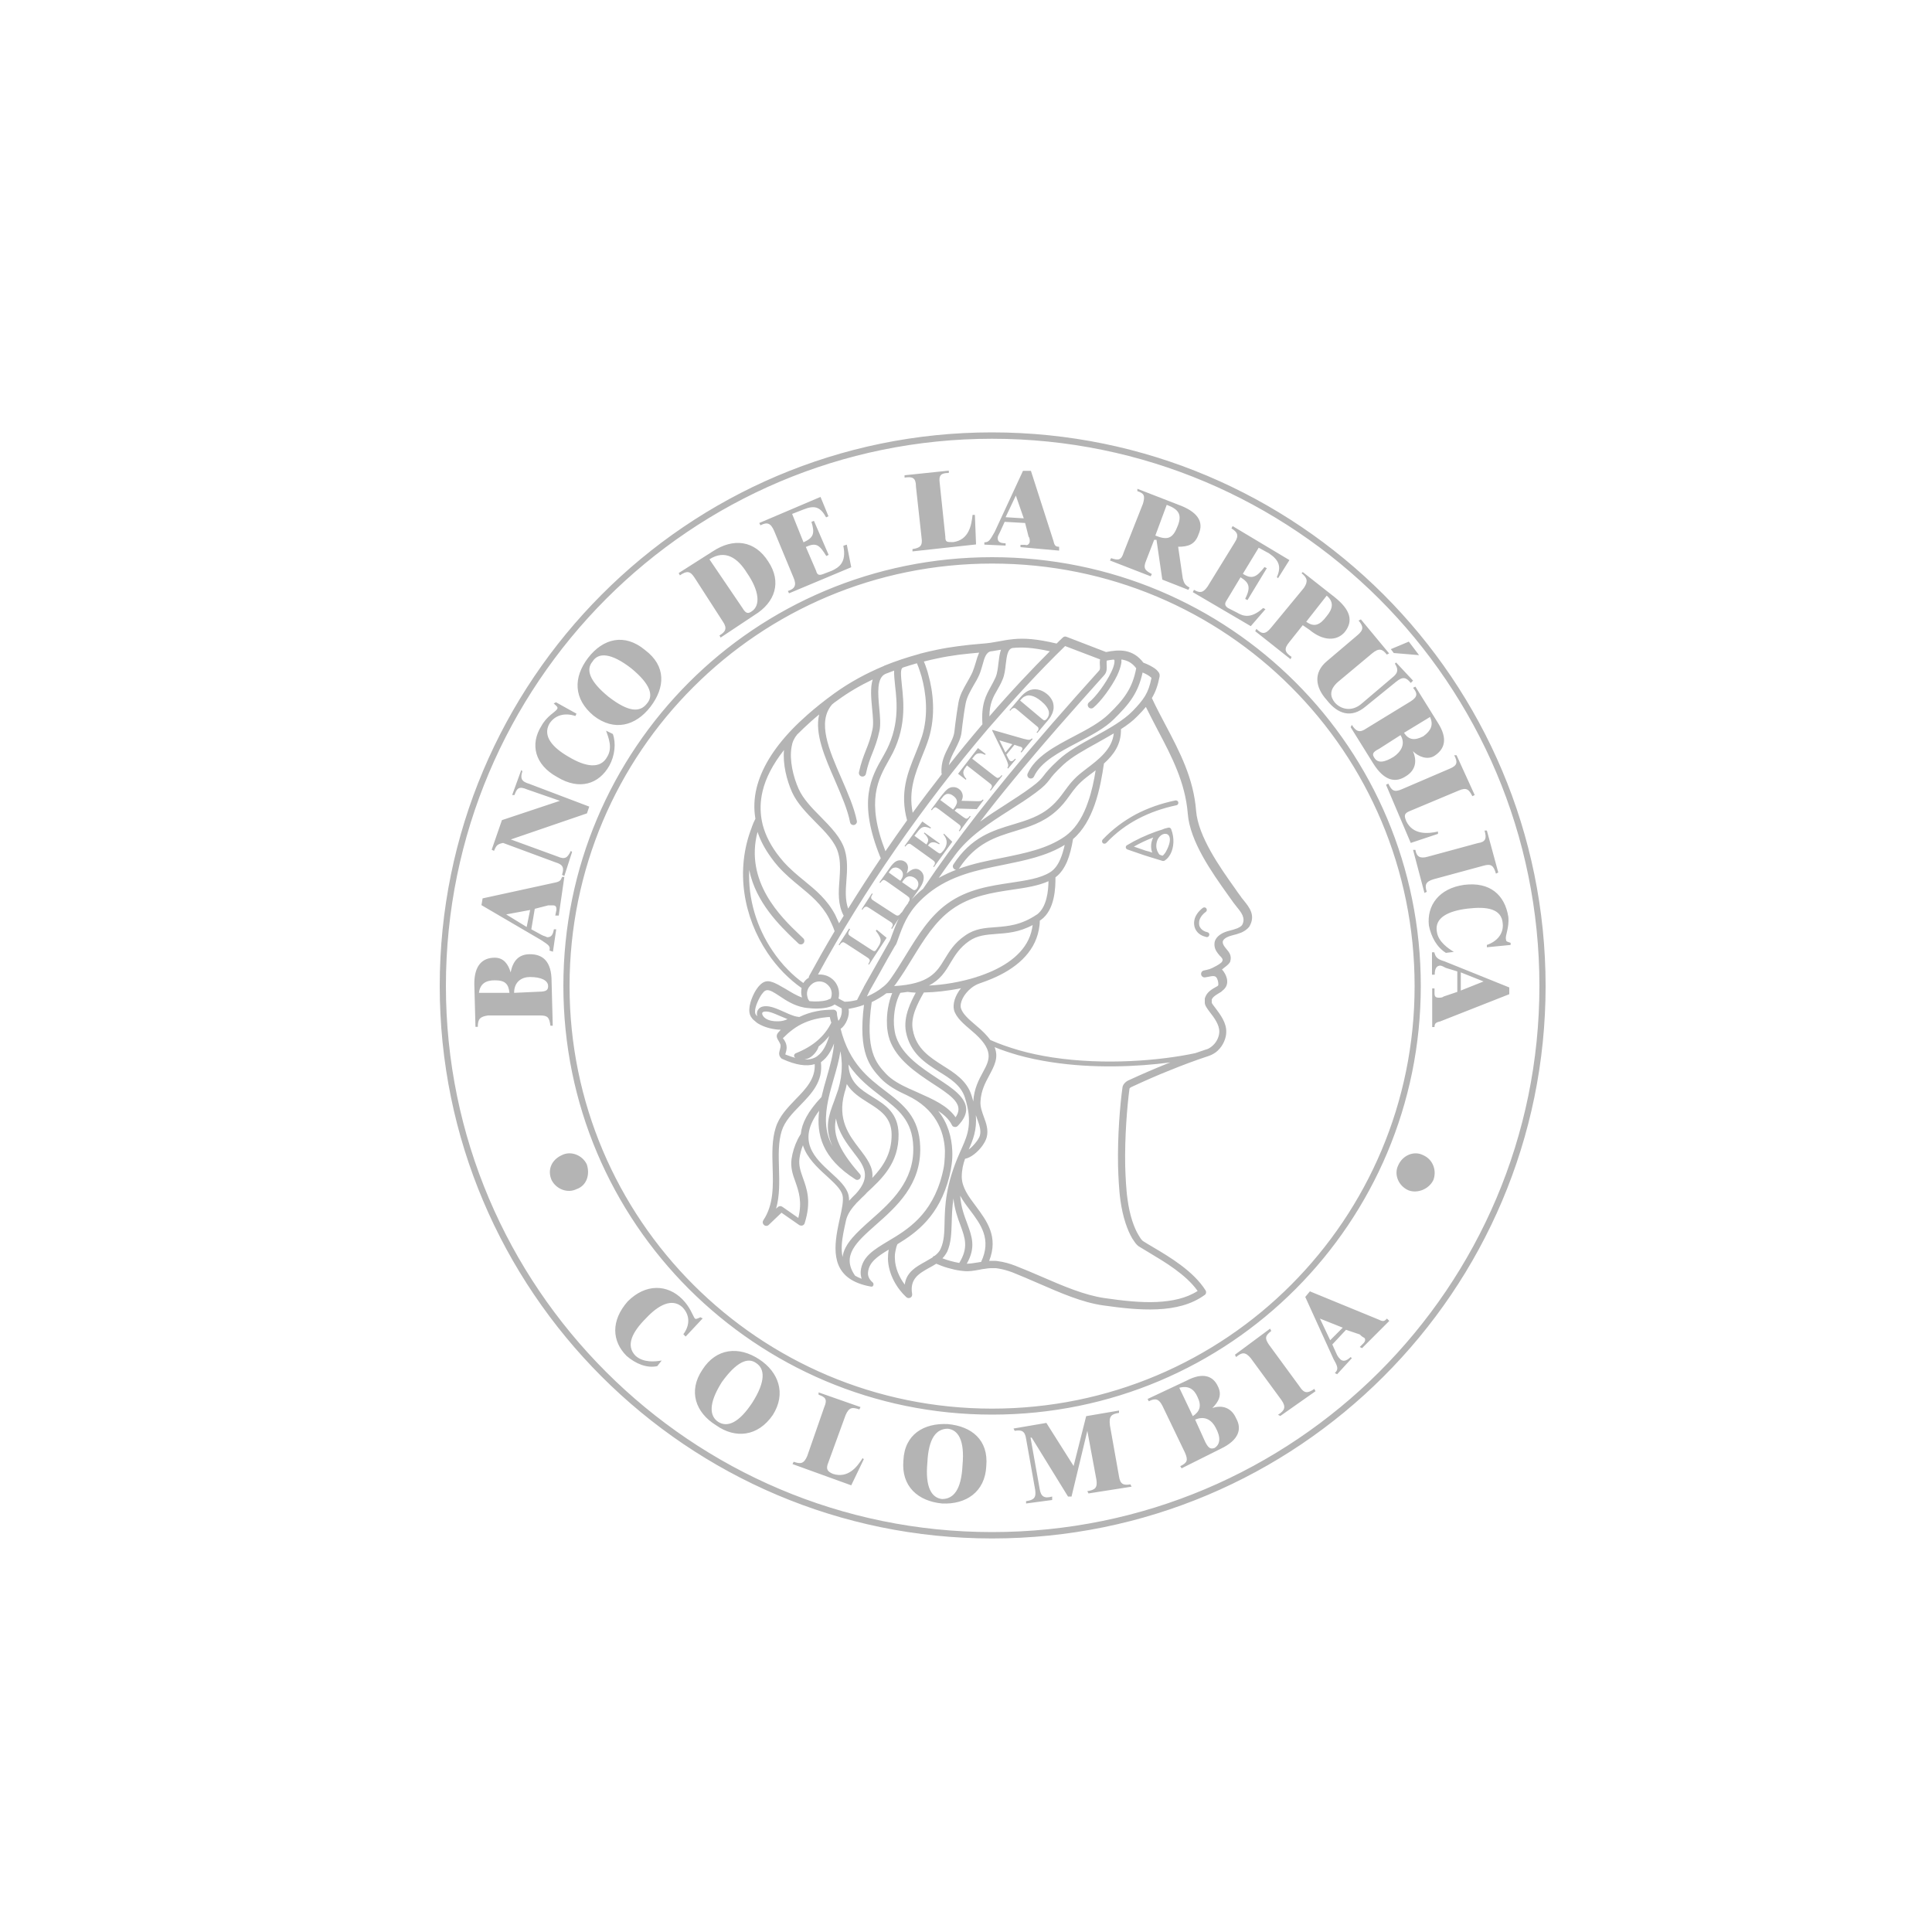<svg xmlns="http://www.w3.org/2000/svg" xmlns:xlink="http://www.w3.org/1999/xlink" id="Layer_1" x="0px" y="0px" viewBox="0 0 100 100" style="enable-background:new 0 0 100 100;" xml:space="preserve"><style type="text/css">	.st0{fill:#B4B4B4;}	.st1{fill:none;}</style><path class="st0" d="M63.2,51.34l-0.04,0.03c0.03-0.02,0.06-0.04,0.09-0.06L63.2,51.34z M62.26,46.99c0.06-0.04,0.14-0.03,0.18,0.03 c0.04,0.06,0.03,0.14-0.03,0.18c-0.2,0.15-0.31,0.32-0.34,0.48c-0.01,0.07-0.01,0.14,0,0.2c0.01,0.06,0.04,0.12,0.08,0.17 c0.07,0.09,0.19,0.17,0.34,0.2c0.07,0.01,0.12,0.08,0.1,0.15c-0.01,0.07-0.08,0.12-0.15,0.1c-0.22-0.05-0.39-0.15-0.5-0.3 c-0.06-0.08-0.1-0.17-0.12-0.27c-0.02-0.1-0.02-0.2,0-0.3C61.86,47.41,62.01,47.18,62.26,46.99 M59.64,44.13 c-0.04-0.1-0.06-0.22-0.06-0.33h0v0c0-0.16,0.04-0.31,0.11-0.45c-0.35,0.13-0.68,0.29-1,0.47c0.2,0.07,0.4,0.14,0.61,0.21 C59.42,44.06,59.53,44.09,59.64,44.13 M60.1,44.27L60.1,44.27l0.03,0.01v0l0.05,0.01c0.02-0.02,0.05-0.04,0.07-0.07 c0.04-0.04,0.07-0.09,0.1-0.14c0.66-1.21-0.5-1.15-0.5-0.29v0h0c0,0.09,0.02,0.17,0.05,0.25c0,0.01,0.01,0.03,0.02,0.04 c0.02,0.05,0.05,0.1,0.09,0.15L60.1,44.27z M60.47,42.84L60.47,42.84c0.06-0.02,0.13,0.02,0.15,0.08c0.18,0.46,0.14,0.95-0.04,1.29 c-0.04,0.07-0.08,0.13-0.13,0.19c-0.05,0.05-0.1,0.1-0.16,0.14c-0.03,0.02-0.08,0.03-0.12,0.02c-0.32-0.1-0.63-0.19-0.94-0.29 c-0.29-0.1-0.58-0.2-0.87-0.3c-0.03-0.01-0.05-0.03-0.07-0.05c-0.04-0.06-0.02-0.14,0.04-0.17c0.46-0.28,0.98-0.52,1.51-0.71 c0.1-0.03,0.2-0.07,0.31-0.1C60.26,42.89,60.37,42.86,60.47,42.84L60.47,42.84z M57.26,43.63c-0.05,0.05-0.13,0.05-0.18,0.01 c-0.05-0.05-0.05-0.13-0.01-0.18c0.51-0.54,1.09-0.97,1.72-1.31c0.63-0.33,1.32-0.57,2.05-0.72c0.07-0.01,0.14,0.03,0.15,0.1 c0.01,0.07-0.03,0.14-0.1,0.15c-0.71,0.15-1.37,0.38-1.98,0.7C58.3,42.7,57.75,43.11,57.26,43.63 M54.27,45.61 c-0.53,0.24-1.18,0.34-1.87,0.44c-1.02,0.15-2.16,0.32-3.13,1.02c-0.87,0.62-1.46,1.58-2.06,2.56c-0.26,0.43-0.53,0.86-0.83,1.28 l0,0c-0.03,0.04-0.06,0.08-0.1,0.13c1.84-0.11,2.2-0.72,2.61-1.39c0.25-0.41,0.51-0.85,1.07-1.23c0.51-0.36,1.02-0.39,1.58-0.43 c0.62-0.05,1.31-0.1,2.12-0.65l0,0l0.01,0v0C54.19,46.95,54.26,46.1,54.27,45.61 M49.65,44.94c-0.01,0.01-0.02,0.02-0.03,0.03 c0.74-0.27,1.5-0.42,2.26-0.57c1.17-0.24,2.3-0.46,3.23-1.1c0.04-0.03,0.08-0.06,0.12-0.09c0.01-0.02,0.03-0.03,0.05-0.04 c0.48-0.4,0.81-1,1.03-1.64c0.2-0.56,0.32-1.14,0.4-1.66c-0.09,0.07-0.19,0.15-0.29,0.22c-0.07,0.05-0.13,0.1-0.18,0.14 c-0.43,0.33-0.66,0.64-0.88,0.95c-0.2,0.28-0.4,0.55-0.75,0.85c-0.64,0.55-1.36,0.77-2.08,0.99C51.54,43.32,50.5,43.64,49.65,44.94  M51.21,37.08c0.55-0.64,1.11-1.26,1.68-1.87c0.48-0.51,0.96-1.01,1.45-1.5c-0.9-0.2-1.46-0.22-1.93-0.17 c-0.26,0.05-0.3,0.42-0.35,0.82c-0.03,0.28-0.06,0.57-0.17,0.82c-0.08,0.2-0.18,0.37-0.27,0.53h0 C51.41,36.07,51.22,36.4,51.21,37.08 M49.11,39.61c0.57-0.72,1.15-1.43,1.74-2.12c0,0,0-0.01,0-0.01c-0.07-1.04,0.18-1.48,0.44-1.95 l0,0l0,0c0.08-0.15,0.17-0.31,0.25-0.49c0.08-0.2,0.11-0.46,0.14-0.72c0.03-0.25,0.06-0.5,0.13-0.69l-0.07,0.01 c-0.13,0.02-0.27,0.05-0.41,0.07v0c-0.01,0-0.01,0-0.02,0l-0.01,0h0h0c-0.26,0.04-0.35,0.35-0.44,0.69 c-0.05,0.17-0.1,0.35-0.17,0.52l0,0c-0.09,0.2-0.19,0.38-0.3,0.56c-0.17,0.3-0.35,0.61-0.41,0.94c-0.07,0.37-0.11,0.68-0.16,1.06 c-0.01,0.09-0.02,0.19-0.05,0.42c-0.04,0.33-0.19,0.6-0.33,0.89C49.3,39.05,49.17,39.31,49.11,39.61 M47.24,42.07 c0.49-0.68,1-1.34,1.51-2c-0.01-0.02-0.02-0.05-0.02-0.07c-0.03-0.57,0.18-0.98,0.38-1.37c0.13-0.26,0.26-0.5,0.29-0.77 c0.01-0.07,0.03-0.25,0.05-0.42c0.05-0.37,0.09-0.68,0.16-1.08c0.07-0.39,0.26-0.72,0.45-1.05c0.1-0.18,0.2-0.35,0.28-0.53l0,0 c0.06-0.15,0.11-0.31,0.16-0.47c0.05-0.19,0.11-0.37,0.18-0.53c-0.36,0.03-0.71,0.07-1.06,0.11c-0.37,0.05-0.74,0.11-1.11,0.19 c-0.23,0.05-0.46,0.1-0.69,0.16c0.03,0.06,0.05,0.13,0.08,0.2c0.05,0.15,0.11,0.31,0.15,0.48c0.25,0.89,0.39,2.1,0.02,3.31 c-0.1,0.31-0.22,0.62-0.35,0.93C47.38,40.02,47.01,40.91,47.24,42.07 M45.83,44.06c0.37-0.54,0.74-1.07,1.12-1.6 c-0.39-1.43,0.03-2.46,0.43-3.44c0.12-0.3,0.24-0.6,0.34-0.9c0.35-1.12,0.21-2.26-0.02-3.1c-0.05-0.16-0.1-0.32-0.15-0.46 c-0.03-0.08-0.06-0.16-0.09-0.23c-0.24,0.07-0.48,0.14-0.72,0.22c-0.15,0.06-0.11,0.4-0.06,0.91c0.1,0.91,0.25,2.28-0.62,3.79l0,0 l0,0l-0.05,0.09C45.46,40.32,44.81,41.44,45.83,44.06 M43.9,47.03c0.54-0.87,1.1-1.74,1.69-2.61c-0.01-0.01-0.01-0.02-0.02-0.04 c-1.19-2.92-0.48-4.15,0.14-5.23l0.05-0.09c0.81-1.41,0.67-2.7,0.57-3.57c-0.03-0.31-0.06-0.57-0.05-0.78 c-0.15,0.06-0.3,0.11-0.45,0.17l0,0c-0.46,0.21-0.39,1.01-0.32,1.76c0.04,0.44,0.08,0.87,0.01,1.19c-0.1,0.47-0.23,0.81-0.36,1.14 c-0.13,0.32-0.25,0.64-0.34,1.08c-0.02,0.1-0.12,0.16-0.22,0.14c-0.1-0.02-0.16-0.12-0.14-0.22c0.1-0.47,0.23-0.81,0.36-1.14 c0.13-0.32,0.25-0.64,0.34-1.08c0.06-0.27,0.02-0.67-0.02-1.08c-0.05-0.53-0.1-1.08,0.03-1.5c-0.65,0.31-1.27,0.67-1.85,1.1 c-0.09,0.06-0.17,0.12-0.25,0.19c-0.79,0.91-0.16,2.36,0.47,3.8c0.33,0.76,0.67,1.53,0.81,2.23c0.02,0.1-0.05,0.19-0.14,0.21 c-0.1,0.02-0.19-0.04-0.21-0.14c-0.13-0.67-0.46-1.41-0.78-2.16c-0.53-1.21-1.06-2.43-0.82-3.42c-0.14,0.12-0.28,0.23-0.41,0.35 c-0.27,0.24-0.52,0.48-0.75,0.71l0,0.01l0,0l0,0c-0.07,0.08-0.12,0.17-0.17,0.27c-0.05,0.11-0.08,0.22-0.1,0.35 c-0.12,0.68,0.09,1.55,0.37,2.17l0,0c0.23,0.51,0.68,0.98,1.13,1.43c0.54,0.55,1.07,1.09,1.26,1.74c0.15,0.52,0.12,1.05,0.08,1.56 C43.77,46.09,43.74,46.58,43.9,47.03 M43.43,47.79c0.08-0.13,0.16-0.26,0.24-0.39c-0.31-0.58-0.27-1.21-0.22-1.84 c0.03-0.48,0.07-0.97-0.07-1.43c-0.16-0.56-0.66-1.07-1.17-1.58c-0.47-0.48-0.95-0.97-1.21-1.54l0,0c-0.28-0.62-0.49-1.47-0.42-2.19 c-0.58,0.74-0.95,1.45-1.11,2.14c-0.12,0.5-0.13,0.99-0.05,1.46c0.01,0.02,0.01,0.04,0.01,0.06c0.11,0.57,0.37,1.13,0.76,1.67 c0.11,0.15,0.23,0.3,0.36,0.45c0.34,0.38,0.71,0.69,1.08,0.99c0.6,0.49,1.18,0.97,1.6,1.76C43.3,47.5,43.37,47.65,43.43,47.79  M50.73,42.53c0.42-0.31,0.87-0.6,1.31-0.88c0.46-0.3,0.92-0.59,1.35-0.91c0.39-0.29,0.49-0.41,0.63-0.59 c0.13-0.17,0.3-0.39,0.76-0.81l0,0l0,0c0,0,0.01-0.01,0.01-0.01c0.48-0.45,1.16-0.82,1.85-1.2c0.75-0.41,1.5-0.83,1.99-1.33 c0.28-0.29,0.48-0.52,0.64-0.78c0.15-0.25,0.25-0.53,0.33-0.93c-0.01-0.01-0.02-0.02-0.04-0.04c-0.1-0.09-0.27-0.18-0.42-0.24 c-0.11,0.51-0.28,0.92-0.51,1.28c-0.26,0.41-0.59,0.75-0.97,1.13c-0.48,0.48-1.18,0.84-1.88,1.21c-0.95,0.5-1.91,1-2.26,1.76 c-0.04,0.09-0.15,0.13-0.24,0.09c-0.09-0.04-0.13-0.15-0.09-0.24c0.4-0.88,1.41-1.41,2.42-1.94c0.67-0.35,1.34-0.71,1.79-1.15 c0.37-0.36,0.68-0.69,0.92-1.07c0.23-0.36,0.39-0.76,0.49-1.29c-0.2-0.27-0.43-0.39-0.68-0.44c-0.03-0.01-0.06-0.01-0.09-0.01 c0.01,0.07,0.01,0.14-0.01,0.22c-0.03,0.17-0.1,0.37-0.2,0.59c-0.3,0.62-0.87,1.38-1.24,1.68c-0.08,0.06-0.19,0.05-0.25-0.03 c-0.06-0.08-0.05-0.19,0.03-0.25c0.34-0.27,0.86-0.97,1.14-1.55c0.09-0.18,0.15-0.35,0.17-0.49c0.01-0.08,0.01-0.14-0.01-0.16 c-0.01,0-0.02-0.01-0.04-0.01c-0.11,0.01-0.22,0.03-0.34,0.05c-0.02,0.06-0.01,0.14-0.01,0.22c0.01,0.18,0.02,0.37-0.12,0.53 c-1.64,1.83-3.24,3.63-4.76,5.49C51.83,41.12,51.27,41.82,50.73,42.53 M48.59,45.44c0.29-0.16,0.59-0.3,0.9-0.42 c-0.03,0-0.06-0.01-0.09-0.03c-0.08-0.05-0.11-0.17-0.05-0.25c0.92-1.41,2.02-1.75,3.1-2.07c0.69-0.21,1.37-0.41,1.95-0.92 c0.31-0.27,0.5-0.53,0.69-0.79c0.24-0.33,0.48-0.66,0.95-1.02c0.08-0.06,0.13-0.1,0.18-0.14c0.66-0.5,1.34-1.02,1.43-1.84 c-0.27,0.16-0.56,0.32-0.84,0.48c-0.67,0.37-1.33,0.73-1.77,1.14l0,0h0h0l0,0l0,0c-0.44,0.41-0.6,0.61-0.72,0.78 c-0.16,0.2-0.27,0.34-0.7,0.66c-0.44,0.33-0.9,0.62-1.37,0.92c-1.05,0.67-2.11,1.35-2.83,2.34C49.13,44.67,48.86,45.05,48.59,45.44  M44.87,51.58c0.01,0,0.01-0.01,0.02-0.01c0.28-0.12,0.57-0.28,0.8-0.48c0.01,0,0.01-0.01,0.02-0.01c0.15-0.12,0.27-0.25,0.37-0.39 l0,0c0.28-0.4,0.55-0.83,0.81-1.26c0.62-1.01,1.23-2,2.15-2.66c1.04-0.75,2.22-0.92,3.29-1.08c0.78-0.12,1.5-0.22,2.02-0.54 c0.24-0.15,0.41-0.39,0.54-0.7c0.09-0.21,0.16-0.46,0.22-0.72c-0.94,0.58-2.04,0.8-3.16,1.03c-1.35,0.27-2.75,0.55-3.92,1.5 c-0.02,0.02-0.04,0.04-0.06,0.05c-0.12,0.1-0.24,0.21-0.35,0.32c-0.67,0.67-0.9,1.32-1.13,1.96c-0.03,0.07-0.09,0.3-0.16,0.36 c-0.18,0.3-0.56,0.98-0.87,1.54c-0.2,0.35-0.37,0.66-0.44,0.78h0C44.97,51.37,44.92,51.47,44.87,51.58L44.87,51.58z M50.14,59.5 c0.14-0.1,0.29-0.26,0.41-0.42c0.04-0.06,0.08-0.11,0.11-0.17c0.03-0.05,0.05-0.1,0.06-0.14l0,0c0.07-0.27-0.03-0.55-0.14-0.85 c-0.02-0.07-0.05-0.13-0.07-0.2C50.57,58.49,50.36,59,50.14,59.5 M50.67,50.53L50.67,50.53c0.18-0.06,0.36-0.13,0.53-0.2 c1.1-0.46,2.02-1.19,2.22-2.27c0.01-0.06,0.02-0.12,0.03-0.18c-0.71,0.38-1.33,0.42-1.89,0.46c-0.51,0.04-0.97,0.07-1.4,0.37 c-0.49,0.34-0.73,0.74-0.96,1.12c-0.27,0.46-0.53,0.88-1.12,1.18c0.72-0.03,1.62-0.17,2.47-0.44 C50.59,50.55,50.63,50.54,50.67,50.53C50.67,50.53,50.67,50.53,50.67,50.53L50.67,50.53z M46.18,51.4c-0.1,0-0.2,0.01-0.3,0.01 c-0.23,0.18-0.5,0.33-0.76,0.46c-0.36,2.51,0.23,3.16,0.74,3.71l0,0l0,0l0,0c0.3,0.32,0.74,0.56,1.22,0.78 c0.01,0,0.02,0.01,0.03,0.01c0.13,0.06,0.27,0.12,0.4,0.18c0.76,0.34,1.53,0.67,1.95,1.28c0.27-0.39,0.15-0.7-0.16-1 c-0.25-0.24-0.61-0.48-1-0.73c-0.88-0.58-1.89-1.25-2.26-2.3h0l0,0c0,0,0-0.01,0-0.01c-0.04-0.11-0.07-0.24-0.09-0.36 c-0.02-0.13-0.04-0.26-0.04-0.4C45.88,52.47,45.99,51.86,46.18,51.4 M49.74,51.15c-0.68,0.14-1.35,0.21-1.88,0.22l-0.04,0 c-0.18,0.3-0.34,0.62-0.46,0.94c-0.12,0.34-0.18,0.68-0.11,1.01c0.18,0.97,0.89,1.41,1.56,1.84c0.62,0.39,1.23,0.78,1.47,1.52 c0.04,0.12,0.07,0.23,0.1,0.34c0-0.01,0-0.02,0-0.04c0.04-0.63,0.28-1.09,0.5-1.49c0.35-0.65,0.61-1.14-0.6-2.15 c-0.2-0.17-0.39-0.33-0.55-0.5c-0.17-0.18-0.3-0.37-0.35-0.56C49.3,51.96,49.44,51.52,49.74,51.15 M51.26,53.83 c0.47,0.21,0.97,0.38,1.48,0.53c0.56,0.16,1.14,0.28,1.72,0.37c2.74,0.42,5.64,0.16,7.41-0.22c0.19-0.07,0.39-0.13,0.59-0.2l0.01,0 c0.06-0.02,0.12-0.05,0.17-0.09c0.05-0.03,0.1-0.07,0.14-0.11c0.22-0.2,0.32-0.48,0.33-0.68l0-0.02v0c0.01-0.37-0.27-0.74-0.48-1.01 c-0.15-0.2-0.27-0.36-0.27-0.5l0,0h0v-0.18c0-0.02,0-0.05,0.01-0.07c0.05-0.15,0.13-0.26,0.25-0.36c0.11-0.09,0.23-0.16,0.36-0.23 l0,0l0,0c0.01,0,0.01-0.01,0.02-0.01c0.01,0,0.01-0.01,0.02-0.01h0c0.02-0.02,0.04-0.04,0.04-0.07v0l0,0c0-0.02,0-0.04,0-0.07 c0-0.03-0.01-0.05-0.01-0.08c-0.07-0.32-0.18-0.33-0.46-0.27c-0.08,0.01-0.15,0.03-0.22,0.04c-0.1,0.01-0.19-0.06-0.2-0.16 c-0.01-0.1,0.05-0.18,0.15-0.2c0.1-0.02,0.19-0.04,0.29-0.07c0.11-0.03,0.62-0.29,0.65-0.4c0,0,0,0,0,0 c0.07-0.11-0.04-0.21-0.13-0.3c-0.12-0.14-0.25-0.29-0.27-0.53l0,0l0-0.01c0-0.05,0-0.11,0.01-0.16c0.01-0.05,0.03-0.1,0.06-0.15 c0.12-0.21,0.39-0.36,0.68-0.43h0c0.15-0.04,0.3-0.08,0.43-0.13c0.11-0.05,0.2-0.1,0.25-0.17c0.2-0.35-0.04-0.65-0.26-0.92 c-0.06-0.08-0.12-0.15-0.18-0.23l0,0c-0.09-0.13-0.19-0.27-0.3-0.42c-0.82-1.15-1.96-2.76-2.07-4.19c-0.13-1.61-0.82-2.94-1.54-4.3 c-0.21-0.4-0.42-0.81-0.63-1.23c-0.12,0.15-0.26,0.3-0.43,0.47c-0.24,0.25-0.53,0.47-0.86,0.68c0.02,0.78-0.37,1.32-0.88,1.78 c-0.09,0.61-0.22,1.39-0.48,2.13c-0.24,0.68-0.59,1.33-1.12,1.78c-0.07,0.43-0.17,0.83-0.31,1.17c-0.15,0.34-0.34,0.62-0.6,0.81 v0.02c0,0.47-0.01,1.66-0.76,2.19l0,0l-0.01,0c0,0-0.01,0-0.01,0.01c-0.01,0.01-0.02,0.02-0.03,0.02c0,0.16-0.02,0.32-0.05,0.47 c-0.23,1.23-1.24,2.04-2.43,2.54c-0.18,0.08-0.36,0.14-0.55,0.21c-0.01,0-0.01,0.01-0.02,0.01l0,0l-0.01,0 c-0.03,0.01-0.05,0.02-0.08,0.03c-0.06,0.02-0.13,0.05-0.18,0.08c-0.09,0.05-0.17,0.1-0.24,0.16c-0.38,0.31-0.6,0.75-0.52,1.04 c0.04,0.13,0.13,0.27,0.26,0.41c0.14,0.16,0.33,0.31,0.51,0.47C50.85,53.35,51.09,53.6,51.26,53.83 M51.2,65.26c0.03,0,0.06,0,0.1,0 h0.01h0c0.06,0,0.12,0,0.18,0c0.06,0,0.12,0.01,0.18,0.02c0.31,0.04,0.61,0.13,0.87,0.23l0,0c0.46,0.18,0.91,0.37,1.37,0.57 c1.11,0.48,2.22,0.96,3.27,1.11c0.9,0.13,1.84,0.24,2.7,0.2c0.79-0.04,1.52-0.19,2.11-0.57c-0.61-0.86-1.72-1.51-2.52-1.99 c-0.2-0.12-0.38-0.23-0.53-0.32c-0.01-0.01-0.02-0.01-0.02-0.02h0l-0.01,0c-0.05-0.04-0.1-0.1-0.15-0.16 c-0.05-0.07-0.1-0.14-0.15-0.22c-0.25-0.42-0.5-1.11-0.62-2l0,0l0-0.01c-0.04-0.27-0.06-0.56-0.08-0.85 c-0.02-0.29-0.03-0.59-0.04-0.9c-0.03-1.55,0.1-3.15,0.23-4.07c0.02-0.16,0.18-0.31,0.33-0.37c0.67-0.31,1.32-0.59,1.99-0.86 c0.05-0.02,0.11-0.04,0.16-0.06c-1.74,0.23-3.99,0.32-6.15-0.01c-0.59-0.09-1.18-0.21-1.75-0.37c-0.41-0.12-0.81-0.25-1.2-0.41 c0.22,0.54-0.01,0.96-0.28,1.47c-0.2,0.37-0.42,0.78-0.45,1.34c-0.02,0.27,0.08,0.54,0.17,0.79c0.13,0.35,0.25,0.69,0.15,1.07l0,0 c-0.02,0.07-0.05,0.14-0.09,0.22c-0.04,0.07-0.08,0.14-0.13,0.21c-0.23,0.32-0.59,0.62-0.9,0.68c-0.1,0.28-0.17,0.58-0.17,0.94 c0.01,0.55,0.36,1.02,0.73,1.51C51.08,63.2,51.69,64.01,51.2,65.26 M50.04,65.41c0.18,0,0.39-0.04,0.6-0.07 c0.05-0.01,0.09-0.02,0.14-0.02c0.56-1.18-0.02-1.95-0.57-2.68c-0.19-0.25-0.37-0.49-0.51-0.75c0.04,0.59,0.21,1.03,0.36,1.43 C50.31,64.01,50.52,64.56,50.04,65.41 M48.78,65.13c0.13,0.05,0.25,0.09,0.39,0.13c0.15,0.04,0.31,0.08,0.48,0.11 c0.49-0.8,0.3-1.29,0.07-1.93c-0.15-0.39-0.31-0.84-0.37-1.41c-0.07,0.48-0.08,0.89-0.09,1.26c-0.02,0.56-0.03,1.03-0.23,1.49 C48.96,64.91,48.88,65.03,48.78,65.13 M46.83,66.49c0.08-0.64,0.58-0.92,1.07-1.19c0.12-0.07,0.24-0.14,0.36-0.21 c0.03-0.05,0.07-0.08,0.12-0.09c0.13-0.1,0.25-0.22,0.31-0.37c0.18-0.4,0.19-0.83,0.2-1.35c0.02-0.86,0.05-1.96,0.79-3.62l0,0 c0.04-0.09,0.08-0.18,0.12-0.27c0.28-0.64,0.56-1.29,0.14-2.59c-0.2-0.62-0.75-0.97-1.32-1.32c-0.74-0.47-1.51-0.96-1.73-2.08 c-0.07-0.39-0.01-0.8,0.13-1.19c0.1-0.29,0.24-0.57,0.38-0.83c-0.16-0.01-0.3-0.02-0.42-0.04c-0.12,0.02-0.25,0.03-0.38,0.05 c-0.23,0.41-0.36,1.06-0.33,1.64c0.01,0.12,0.02,0.24,0.04,0.35c0.02,0.11,0.04,0.21,0.08,0.3l0,0.01v0v0v0l0,0 c0.33,0.94,1.29,1.57,2.12,2.12c0.41,0.27,0.78,0.51,1.05,0.77c0.52,0.5,0.67,1.02,0.01,1.7c-0.07,0.07-0.18,0.07-0.26,0.01 c-0.02-0.02-0.03-0.04-0.04-0.06c-0.15-0.3-0.4-0.53-0.71-0.73c0.5,0.63,0.7,1.36,0.73,2.07c0.01,0.23,0,0.46-0.03,0.68 c-0.03,0.22-0.07,0.44-0.12,0.64l0,0c-0.52,2.05-1.69,2.9-2.69,3.51c-0.05,0.11-0.08,0.23-0.1,0.35c-0.03,0.13-0.04,0.27-0.03,0.4 C46.33,65.63,46.55,66.12,46.83,66.49 M43.38,56.41c0.01-0.02,0.01-0.04,0.02-0.07c0.1-0.34,0.17-0.73,0.17-1.19 c0-0.04,0-0.08,0-0.12c-0.01-0.19-0.03-0.4-0.07-0.62c-0.07,0.47-0.21,0.96-0.35,1.44c-0.09,0.33-0.19,0.65-0.26,0.98 c0,0.03-0.01,0.06-0.02,0.09c-0.17,0.82-0.21,1.64,0.22,2.41c-0.44-0.97-0.19-1.61,0.09-2.35C43.24,56.82,43.31,56.62,43.38,56.41  M44.3,61.79c0.83-0.91,0.41-1.46-0.11-2.13c-0.37-0.49-0.79-1.03-0.92-1.77c-0.15,0.71,0.01,1.49,1.23,2.87 c0.06,0.06,0.07,0.15,0.02,0.23c-0.05,0.08-0.17,0.11-0.25,0.05c-1.72-1.1-2.02-2.32-1.87-3.55c-1.19,1.57-0.21,2.46,0.6,3.2 c0.43,0.39,0.82,0.75,0.92,1.17v0l0,0c0.02,0.09,0.03,0.19,0.03,0.29C44.06,62.03,44.17,61.91,44.3,61.79 M44.57,62.03 c-0.07,0.07-0.14,0.15-0.22,0.22c-0.27,0.29-0.48,0.58-0.56,0.91l-0.01,0.05c-0.05,0.21-0.09,0.43-0.13,0.62 c-0.08,0.42-0.12,0.85-0.04,1.23c0.09-0.69,0.74-1.27,1.48-1.93c1.03-0.91,2.24-1.99,2.18-3.77c-0.04-1.38-0.8-1.95-1.66-2.61 c-0.57-0.44-1.19-0.91-1.69-1.65c0,0.02,0,0.04,0,0.07c0.06,0.87,0.65,1.24,1.23,1.6c0.68,0.42,1.34,0.84,1.36,1.93 c0.02,1.49-0.85,2.3-1.64,3.03C44.78,61.84,44.67,61.93,44.57,62.03 M43.71,56.57c-0.38,1.38,0.24,2.19,0.76,2.87 c0.4,0.52,0.75,0.98,0.68,1.53c0.54-0.57,1.01-1.24,1-2.26c-0.01-0.88-0.6-1.25-1.19-1.62c-0.43-0.27-0.86-0.54-1.13-0.98 C43.8,56.27,43.76,56.42,43.71,56.57 M46.6,45.59c0.08-0.11,0.12-0.19,0.13-0.26c0.01-0.07,0.01-0.13-0.02-0.19 c-0.02-0.06-0.07-0.11-0.14-0.16c-0.07-0.05-0.13-0.07-0.19-0.08c-0.06,0-0.12,0.01-0.18,0.04c-0.06,0.03-0.12,0.11-0.2,0.22 L46.6,45.59z M46.69,45.66L47.18,46l0.06,0.04c0.04,0.03,0.08,0.04,0.11,0.03c0.04-0.01,0.07-0.03,0.1-0.07 c0.04-0.06,0.07-0.12,0.08-0.19c0.01-0.07,0-0.14-0.03-0.2c-0.03-0.06-0.08-0.12-0.14-0.16c-0.07-0.05-0.15-0.08-0.23-0.09 c-0.08-0.01-0.15,0.01-0.22,0.05C46.84,45.46,46.77,45.54,46.69,45.66 M47.33,43.26l0.62,0.45l0.02-0.03 c0.07-0.1,0.09-0.19,0.06-0.27c-0.03-0.09-0.1-0.18-0.21-0.28l0.03-0.04l0.79,0.57l-0.03,0.04c-0.09-0.05-0.18-0.09-0.25-0.1 c-0.08-0.01-0.14,0-0.18,0.02c-0.05,0.02-0.1,0.07-0.15,0.14l0.43,0.31c0.08,0.06,0.14,0.09,0.16,0.1c0.02,0.01,0.05,0,0.07-0.01 c0.03-0.01,0.05-0.04,0.09-0.08L48.85,44c0.1-0.14,0.15-0.28,0.15-0.41c0-0.13-0.06-0.27-0.17-0.4l0.03-0.04l0.43,0.42l-0.95,1.31 l-0.04-0.03l0.04-0.05c0.03-0.04,0.05-0.08,0.05-0.12c0-0.03,0-0.05-0.02-0.08c-0.01-0.02-0.06-0.06-0.13-0.11l-1-0.72 c-0.07-0.05-0.11-0.08-0.13-0.09c-0.03-0.01-0.06-0.01-0.09,0c-0.04,0.01-0.08,0.04-0.12,0.09l-0.04,0.05l-0.04-0.03l0.92-1.27 l0.45,0.32l-0.03,0.04c-0.13-0.06-0.23-0.08-0.3-0.08c-0.08,0-0.15,0.03-0.22,0.09c-0.04,0.03-0.11,0.11-0.19,0.22L47.33,43.26z  M49.41,41.96l0.42,0.31c0.08,0.06,0.14,0.09,0.16,0.1c0.03,0.01,0.06,0,0.09-0.01c0.03-0.02,0.07-0.06,0.12-0.13l0.04,0.03 l-0.57,0.77L49.63,43c0.05-0.07,0.08-0.12,0.09-0.16c0.01-0.03,0-0.06-0.01-0.09c-0.01-0.03-0.06-0.07-0.14-0.13l-0.97-0.73 c-0.08-0.06-0.14-0.09-0.16-0.1c-0.03-0.01-0.06,0-0.09,0.02c-0.03,0.02-0.07,0.06-0.12,0.13l-0.04-0.03l0.52-0.7 c0.14-0.18,0.25-0.3,0.34-0.37c0.09-0.07,0.19-0.1,0.29-0.1c0.11,0,0.21,0.03,0.3,0.1c0.11,0.08,0.17,0.19,0.19,0.32 c0.01,0.09-0.01,0.18-0.06,0.29l0.78,0.02c0.1,0,0.17,0,0.2-0.01c0.05-0.01,0.08-0.04,0.12-0.08l0.04,0.03l-0.35,0.47l-1.04-0.03 L49.41,41.96z M48.67,41.41l0.66,0.49l0.05-0.06c0.08-0.1,0.12-0.19,0.14-0.25c0.02-0.06,0.02-0.13-0.01-0.2 c-0.03-0.07-0.08-0.13-0.16-0.19c-0.11-0.09-0.22-0.12-0.31-0.11c-0.09,0.01-0.19,0.08-0.27,0.2L48.67,41.41z M50.62,38.72l0.4,0.31 l-0.03,0.04c-0.11-0.05-0.2-0.08-0.26-0.08c-0.06,0-0.13,0.01-0.19,0.04c-0.03,0.02-0.08,0.06-0.13,0.13l-0.09,0.11l1.14,0.89 c0.08,0.06,0.13,0.09,0.15,0.1c0.03,0.01,0.05,0,0.09-0.01c0.03-0.01,0.07-0.04,0.1-0.08l0.04-0.05l0.04,0.03l-0.6,0.77l-0.04-0.03 l0.04-0.05c0.03-0.04,0.05-0.08,0.06-0.12c0-0.03,0-0.06-0.02-0.09c-0.01-0.02-0.05-0.06-0.13-0.12l-1.14-0.89l-0.08,0.11 c-0.08,0.1-0.11,0.19-0.11,0.27c0.01,0.11,0.06,0.21,0.16,0.32l-0.03,0.04l-0.4-0.31L50.62,38.72z M52.51,38.55l-0.42,0.51 l0.09,0.18c0.03,0.06,0.06,0.1,0.09,0.13c0.04,0.03,0.08,0.04,0.13,0.02c0.03-0.01,0.07-0.05,0.14-0.12l0.04,0.03l-0.4,0.48 l-0.04-0.03c0.04-0.06,0.05-0.12,0.04-0.18c-0.01-0.06-0.05-0.16-0.11-0.3l-0.72-1.47l0.02-0.02l1.61,0.46 c0.15,0.04,0.26,0.06,0.31,0.05c0.04-0.01,0.08-0.03,0.12-0.07l0.04,0.03l-0.58,0.7l-0.04-0.03l0.02-0.03 c0.05-0.06,0.07-0.1,0.07-0.14c0-0.03-0.01-0.05-0.03-0.06c-0.01-0.01-0.03-0.02-0.04-0.03c-0.01,0-0.04-0.02-0.11-0.03L52.51,38.55 z M52.4,38.52l-0.67-0.2l0.31,0.63L52.4,38.52z M53.69,37.94l-0.04-0.03l0.04-0.05c0.03-0.04,0.06-0.08,0.06-0.11 c0.01-0.03,0-0.06-0.01-0.09c-0.01-0.02-0.05-0.06-0.13-0.12l-0.94-0.79c-0.07-0.06-0.12-0.1-0.15-0.1 c-0.02-0.01-0.05-0.01-0.09,0.01c-0.03,0.01-0.07,0.04-0.1,0.08l-0.04,0.05l-0.04-0.03l0.54-0.64c0.14-0.17,0.28-0.29,0.42-0.36 c0.16-0.08,0.33-0.1,0.5-0.07c0.17,0.03,0.33,0.11,0.48,0.23c0.1,0.08,0.18,0.18,0.24,0.28c0.06,0.1,0.09,0.2,0.1,0.3 c0.01,0.1,0.01,0.19-0.02,0.29c-0.02,0.1-0.07,0.2-0.13,0.31c-0.03,0.05-0.08,0.12-0.16,0.21L53.69,37.94z M52.8,36.26l1.12,0.94 c0.06,0.05,0.1,0.08,0.12,0.08c0.02,0.01,0.04,0,0.05,0c0.03-0.01,0.05-0.03,0.09-0.07c0.1-0.12,0.13-0.24,0.11-0.37 c-0.04-0.18-0.17-0.36-0.4-0.55c-0.18-0.15-0.36-0.25-0.51-0.28c-0.12-0.03-0.23-0.02-0.32,0.03C52.97,36.07,52.89,36.15,52.8,36.26  M45.38,48.12l0.51,0.42l-0.91,1.39l-0.04-0.03l0.03-0.05c0.03-0.05,0.05-0.09,0.05-0.13c0-0.03-0.01-0.05-0.03-0.08 c-0.01-0.02-0.06-0.06-0.14-0.11l-1.03-0.67c-0.08-0.05-0.13-0.08-0.16-0.09c-0.03,0-0.05,0-0.09,0.02 c-0.03,0.02-0.06,0.05-0.09,0.09l-0.03,0.05l-0.04-0.03l0.54-0.84L44,48.1l-0.04,0.07c-0.03,0.05-0.05,0.09-0.05,0.13 c0,0.03,0.01,0.05,0.02,0.08c0.01,0.02,0.06,0.06,0.14,0.11l1,0.65c0.08,0.05,0.13,0.08,0.16,0.09c0.03,0,0.06,0,0.08-0.02 c0.02-0.01,0.05-0.06,0.1-0.13l0.08-0.13c0.05-0.08,0.08-0.16,0.09-0.24c0.01-0.07-0.01-0.15-0.05-0.23c-0.04-0.08-0.1-0.18-0.2-0.3 L45.38,48.12z M41.86,50.61c0-0.03,0.01-0.06,0.02-0.09c0.42-0.77,0.86-1.55,1.32-2.32c-0.07-0.21-0.17-0.43-0.29-0.67 c-0.38-0.72-0.94-1.18-1.51-1.65c-0.38-0.31-0.76-0.63-1.12-1.03c-0.14-0.16-0.27-0.32-0.38-0.48c-0.31-0.43-0.54-0.86-0.69-1.31 c-0.68,2.58,1.23,4.42,2.14,5.29c0.09,0.08,0.16,0.16,0.23,0.22c0.07,0.07,0.07,0.19,0,0.26c-0.07,0.07-0.19,0.07-0.26,0 c-0.06-0.06-0.14-0.14-0.23-0.22c-0.7-0.68-1.97-1.89-2.31-3.58c-0.07,1.5,0.39,2.97,1.19,4.16c0.24,0.36,0.51,0.7,0.81,1 c0.25,0.26,0.52,0.49,0.8,0.69c0.04-0.06,0.08-0.11,0.13-0.16C41.75,50.68,41.8,50.64,41.86,50.61 M43,51.68L43,51.68 c0-0.01,0.01-0.02,0.01-0.02c0-0.01,0.01-0.02,0.01-0.03c0.02-0.06,0.03-0.13,0.03-0.19h0h0c0-0.18-0.07-0.33-0.19-0.45 c-0.12-0.12-0.27-0.19-0.45-0.19v0h0h0v0c-0.18,0-0.33,0.07-0.45,0.19c-0.12,0.12-0.19,0.27-0.19,0.45h0v0v0h0 c0,0.08,0.02,0.16,0.04,0.23c0,0.01,0.01,0.02,0.01,0.03c0.02,0.04,0.05,0.09,0.08,0.12c0.3,0.03,0.64,0.02,0.89-0.05 c0.06-0.02,0.11-0.04,0.14-0.06C42.97,51.71,42.98,51.7,43,51.68 M40.76,52.75c-0.1-0.04-0.2-0.09-0.31-0.13l0,0 c-0.24-0.1-0.47-0.21-0.66-0.25c-0.17-0.03-0.28-0.01-0.32,0.03c-0.01,0.02-0.02,0.03-0.02,0.06c0,0.03,0.01,0.07,0.03,0.1 c0.07,0.13,0.26,0.26,0.55,0.29l0,0c0.05,0.01,0.09,0.01,0.14,0.01h0c0.04,0,0.09,0,0.14,0C40.46,52.86,40.62,52.82,40.76,52.75  M42.49,54.98c0.12,1-0.48,1.62-1.08,2.24c-0.4,0.41-0.79,0.81-0.95,1.32c-0.18,0.58-0.16,1.25-0.14,1.93 c0.02,0.71,0.04,1.42-0.15,2.09l0.09-0.08h0c0.06-0.06,0.16-0.07,0.23-0.02l0.83,0.58c0.21-0.84,0.02-1.38-0.15-1.87 c-0.14-0.38-0.26-0.74-0.2-1.18c0.05-0.35,0.16-0.7,0.32-1.02l0,0l0,0c0.03-0.06,0.06-0.12,0.1-0.18c0.02-0.03,0.04-0.06,0.06-0.1 c0.05-0.54,0.36-1.16,1.07-1.91c0.08-0.34,0.17-0.68,0.27-1.01c0.17-0.6,0.34-1.19,0.38-1.76c-0.16,0.41-0.36,0.73-0.63,0.93 C42.53,54.95,42.51,54.97,42.49,54.98 M41.18,54.76L41.18,54.76c-0.03-0.01-0.05-0.04-0.07-0.07c-0.03-0.07,0.01-0.14,0.07-0.17 c0.45-0.18,0.83-0.4,1.14-0.67c0.3-0.26,0.54-0.57,0.71-0.92c-0.02-0.05-0.04-0.11-0.05-0.16c-0.01-0.04-0.02-0.09-0.03-0.13 c-0.08,0-0.16,0.01-0.24,0.02c-0.13,0.01-0.26,0.03-0.38,0.06c-0.45,0.09-0.9,0.27-1.3,0.57c0,0,0,0-0.01,0.01 c-0.17,0.12-0.33,0.27-0.49,0.43c0,0-0.01,0.01-0.01,0.01c0,0,0.02,0.03,0.05,0.06c0.06,0.09,0.12,0.19,0.14,0.33 c0.02,0.14-0.01,0.26-0.04,0.36c-0.01,0.04-0.02,0.07-0.02,0.09C40.85,54.66,41.03,54.72,41.18,54.76 M42.92,53.62 c-0.12,0.15-0.26,0.3-0.41,0.43c-0.05,0.04-0.09,0.08-0.14,0.12c-0.01,0.05-0.04,0.11-0.07,0.17c-0.07,0.12-0.18,0.26-0.32,0.36 c-0.1,0.07-0.22,0.12-0.34,0.14c0.22,0.01,0.4-0.03,0.56-0.11c0.01-0.01,0.02-0.01,0.03-0.02c0.04-0.02,0.07-0.04,0.1-0.07 C42.59,54.45,42.78,54.09,42.92,53.62 M43.4,52.84c0.11-0.14,0.16-0.31,0.17-0.46c0-0.04,0-0.09,0-0.13c0-0.02,0-0.04-0.01-0.06 c-0.12-0.07-0.24-0.13-0.36-0.2c-0.02,0.01-0.04,0.03-0.06,0.04c-0.07,0.04-0.14,0.07-0.22,0.09c-0.33,0.1-0.79,0.1-1.16,0.05 c0,0-0.01,0-0.01,0c-0.04-0.01-0.09-0.01-0.13-0.02l0,0c-0.53-0.1-0.94-0.37-1.28-0.6c-0.26-0.17-0.47-0.31-0.64-0.3 c-0.06,0.01-0.11,0.03-0.16,0.08l-0.01,0.01c-0.03,0.03-0.06,0.07-0.1,0.12c-0.04,0.05-0.07,0.11-0.11,0.18 c-0.17,0.31-0.32,0.72-0.19,0.89l0,0l0.01,0.01l0,0l0,0l0,0l0,0l0,0l0.01,0.01l0,0l0,0l0,0l0,0l0,0l0,0v0l0,0l0,0l0.01,0.01v0l0,0 l0,0l0.01,0.01l0,0l0.01,0.01l0,0c0.01,0.01,0.01,0.01,0.02,0.02c-0.02-0.05-0.03-0.11-0.02-0.16c0-0.09,0.04-0.16,0.1-0.23 c0.1-0.11,0.29-0.16,0.56-0.11c0.22,0.04,0.46,0.15,0.71,0.26l0,0h0c0.18,0.08,0.35,0.16,0.51,0.21c0.01,0,0.02,0,0.02,0.01 c0.1,0.03,0.2,0.05,0.29,0.06c0.29-0.14,0.59-0.24,0.9-0.3c0.14-0.03,0.28-0.05,0.42-0.06c0.14-0.01,0.28-0.02,0.42-0.02h0h0.02 c0.1,0,0.18,0.07,0.19,0.17c0,0.08,0.01,0.16,0.03,0.23C43.36,52.74,43.38,52.79,43.4,52.84 M43.92,52.22 c0.08,0.34-0.14,0.86-0.41,1.03c0.45,1.79,1.44,2.55,2.32,3.22c0.93,0.71,1.75,1.34,1.8,2.89c0.06,1.95-1.22,3.09-2.31,4.05 c-0.98,0.87-1.79,1.58-1.06,2.62c0.1,0.06,0.21,0.11,0.34,0.16c-0.04-0.12-0.06-0.25-0.05-0.39c0.07-0.75,0.67-1.11,1.42-1.56 c0.99-0.59,2.27-1.35,2.8-3.46l0,0c0.05-0.19,0.09-0.39,0.11-0.59c0.02-0.21,0.03-0.42,0.03-0.63c-0.04-1.06-0.52-2.18-1.95-2.86 c-0.53-0.24-1.02-0.51-1.38-0.89l0,0l0,0c-0.54-0.59-1.18-1.29-0.86-3.8C44.47,52.11,44.14,52.18,43.92,52.22 M44.36,51.76 c0.11-0.22,0.23-0.45,0.35-0.67l0-0.01h0c0.08-0.14,0.25-0.44,0.44-0.78c0.34-0.61,0.77-1.37,0.92-1.63 c0.03-0.07,0.05-0.14,0.08-0.22c0.11-0.3,0.22-0.6,0.37-0.91l-0.35,0.54l-0.04-0.03l0.03-0.05c0.03-0.05,0.05-0.09,0.05-0.13 c0-0.03-0.01-0.05-0.03-0.08c-0.01-0.02-0.06-0.06-0.14-0.11l-1.03-0.67c-0.08-0.05-0.13-0.08-0.16-0.08c-0.03,0-0.05,0-0.09,0.02 c-0.03,0.02-0.06,0.05-0.09,0.09l-0.03,0.05l-0.04-0.03l0.53-0.82l0.04,0.03l-0.03,0.05c-0.03,0.05-0.05,0.09-0.05,0.13 c0,0.03,0.01,0.05,0.02,0.08c0.01,0.02,0.06,0.06,0.14,0.11l1.03,0.67c0.08,0.05,0.13,0.08,0.16,0.08c0.03,0,0.05,0,0.09-0.02 c0.03-0.02,0.06-0.05,0.09-0.09l0.03-0.05l0.02,0.01c0.1-0.17,0.21-0.34,0.35-0.51L47,46.73c0.05-0.07,0.08-0.12,0.08-0.16 c0-0.03,0-0.06-0.01-0.09c-0.01-0.03-0.06-0.07-0.14-0.13l-0.99-0.7c-0.08-0.06-0.14-0.09-0.17-0.1c-0.03-0.01-0.06,0-0.09,0.02 c-0.03,0.02-0.07,0.06-0.12,0.13l-0.04-0.03l0.52-0.73c0.12-0.18,0.23-0.29,0.31-0.34c0.08-0.05,0.17-0.08,0.26-0.07 c0.09,0,0.17,0.03,0.24,0.08c0.07,0.05,0.12,0.12,0.14,0.22c0.02,0.09,0,0.22-0.06,0.38c0.14-0.12,0.25-0.19,0.34-0.22 c0.13-0.04,0.25-0.02,0.35,0.06c0.11,0.08,0.18,0.19,0.19,0.34c0.01,0.18-0.06,0.37-0.21,0.59l-0.41,0.58 c0.06-0.07,0.12-0.13,0.19-0.2c0.13-0.13,0.26-0.25,0.4-0.36c0.43-0.64,0.87-1.27,1.32-1.89l0,0l0.01-0.01 c0.97-1.34,1.98-2.63,3.02-3.9c1.54-1.87,3.13-3.68,4.77-5.5c0.04-0.05,0.04-0.15,0.03-0.26c-0.01-0.1-0.01-0.21,0.01-0.31 l-1.81-0.69c-0.66,0.64-1.32,1.32-1.97,2.02c-0.68,0.73-1.35,1.49-2.02,2.26c-3.35,3.93-6.45,8.4-8.8,12.72c0.03,0,0.06,0,0.09,0v0 h0h0v0c0.28,0,0.53,0.11,0.71,0.29c0.18,0.18,0.29,0.43,0.29,0.71h0h0c0,0.09-0.01,0.17-0.03,0.24c0.11,0.06,0.21,0.12,0.32,0.17 C43.93,51.85,44.15,51.81,44.36,51.76 M69.5,68.72l-0.65,0.65l-0.53-1.12L69.5,68.72z M69.97,70.3l-0.06-0.06 c-0.24,0.23-0.41,0.23-0.53,0.12c-0.06-0.06-0.12-0.12-0.18-0.24l-0.24-0.53l0.71-0.76l0.71,0.24c0.06,0.06,0.12,0.12,0.24,0.18 c0.06,0.06,0.06,0.18-0.06,0.29l-0.18,0.18l0.12,0.06l1.41-1.41l-0.12-0.12c-0.12,0.12-0.18,0.18-0.41,0.06l-3.58-1.47l-0.24,0.29 l1.47,3.23c0.24,0.41,0.24,0.53,0.06,0.71l0.12,0.06L69.97,70.3z M61.33,75.18c0.18,0.41,0.12,0.53-0.24,0.71L61.16,76l2-1 c1-0.47,1.12-1.06,0.82-1.59c-0.23-0.53-0.7-0.71-1.23-0.53c0.29-0.29,0.53-0.65,0.29-1.12c-0.24-0.53-0.76-0.76-1.64-0.29l-2,0.94 l0.06,0.12c0.35-0.18,0.53-0.12,0.71,0.24L61.33,75.18z M61.04,71.83c0.47-0.12,0.76,0.06,0.94,0.47c0.23,0.47,0.12,0.76-0.24,1 L61.04,71.83z M61.86,73.48c0.53-0.23,0.88,0.06,1.06,0.41c0.29,0.53,0.23,0.88-0.06,1.06C62.68,75,62.57,75,62.39,74.65 L61.86,73.48z M46.76,75.59c-0.12,1.35,0.76,2.11,2,2.23c1.23,0.06,2.23-0.59,2.29-1.94c0.12-1.35-0.76-2.06-2-2.17 C47.82,73.65,46.82,74.24,46.76,75.59 M48,75.71c0.06-1.29,0.47-1.76,1.06-1.76c0.53,0.06,0.88,0.59,0.76,1.88 c-0.06,1.29-0.47,1.76-1.06,1.76C48.23,77.53,47.88,77,48,75.71 M36.36,70.89c-0.76,1.12-0.35,2.23,0.7,2.88 c1,0.71,2.17,0.59,2.94-0.53c0.71-1.12,0.29-2.23-0.7-2.88C38.24,69.66,37.07,69.78,36.36,70.89 M37.36,71.54 c0.76-1.06,1.35-1.29,1.76-1c0.47,0.29,0.53,0.94-0.18,2.06c-0.7,1.06-1.29,1.29-1.76,1C36.72,73.3,36.66,72.65,37.36,71.54  M68.09,72.01l-0.06-0.12c-0.35,0.24-0.53,0.24-0.76-0.12l-1.59-2.17c-0.24-0.35-0.18-0.47,0.12-0.71l-0.06-0.12l-1.82,1.35 l0.06,0.12c0.29-0.24,0.47-0.29,0.76,0.06l1.59,2.17c0.24,0.35,0.18,0.53-0.18,0.76l0.12,0.06L68.09,72.01z M55.46,77.47l0.82-3.41 l0.47,2.53c0.06,0.41-0.06,0.53-0.47,0.59l0.06,0.12l2.23-0.35l-0.06-0.12c-0.35,0.06-0.53,0-0.59-0.41l-0.47-2.64 c-0.06-0.47,0.06-0.59,0.47-0.65v-0.12l-1.7,0.29l-0.65,2.58l-1.41-2.23l-1.7,0.29l0.06,0.12c0.35-0.06,0.53,0,0.59,0.41l0.47,2.64 c0.06,0.41-0.06,0.53-0.47,0.59v0.12l1.35-0.18v-0.18c-0.41,0.12-0.59,0-0.65-0.41l-0.47-2.64h0.06l1.88,3.05H55.46z M44.06,76.88 l0.65-1.35l-0.06-0.06c-0.29,0.47-0.76,1.06-1.53,0.82c-0.29-0.12-0.35-0.24-0.29-0.47l0.94-2.58c0.18-0.41,0.35-0.41,0.71-0.29 l0.06-0.12l-2.17-0.76v0.12c0.35,0.12,0.47,0.24,0.29,0.65l-0.88,2.53c-0.18,0.41-0.35,0.41-0.7,0.29l-0.06,0.12L44.06,76.88z  M34.25,70.42c-0.35,0.06-0.94,0.12-1.35-0.24c-0.53-0.53-0.18-1.23,0.53-1.94c0.65-0.7,1.35-1.06,1.88-0.59 c0.41,0.41,0.41,0.94,0.06,1.41l0.12,0.12l0.88-0.94l-0.12-0.06c-0.12,0.06-0.24,0.12-0.29,0.06c-0.12-0.18-0.24-0.59-0.65-1 c-0.76-0.76-1.88-0.82-2.82,0.12c-0.88,1-0.82,2.06-0.06,2.82c0.47,0.41,1.06,0.65,1.59,0.53L34.25,70.42z M72.9,61.61 c0.47,0.18,1.06-0.06,1.29-0.53c0.18-0.47,0-1.06-0.53-1.29c-0.47-0.24-1.06,0-1.29,0.53C72.14,60.79,72.38,61.38,72.9,61.61  M70.73,37.7c-0.35,0.24-0.53,0.18-0.76-0.18l-0.06,0.12l1.17,1.88c0.59,0.94,1.18,1,1.7,0.65c0.47-0.29,0.59-0.76,0.35-1.29 c0.29,0.29,0.76,0.47,1.12,0.24c0.53-0.35,0.7-0.88,0.18-1.7l-1.17-1.88l-0.12,0.06c0.24,0.29,0.24,0.47-0.12,0.7L70.73,37.7z  M74.02,37.11c0.18,0.41,0.06,0.7-0.35,1c-0.47,0.24-0.76,0.18-1-0.18L74.02,37.11z M72.49,38.05c0.29,0.47,0,0.88-0.35,1.12 c-0.47,0.29-0.82,0.35-1,0.06c-0.12-0.18-0.12-0.29,0.24-0.47L72.49,38.05z M75.61,51.27v-0.94l1.18,0.47L75.61,51.27z M74.14,50.45 h0.12c0-0.35,0.12-0.47,0.29-0.47c0.06,0,0.18,0.06,0.29,0.12l0.59,0.18v1.06l-0.71,0.24c-0.06,0.06-0.18,0.06-0.24,0.06 c-0.18,0-0.23-0.06-0.23-0.24v-0.24h-0.12v2h0.12c0-0.18,0.06-0.24,0.29-0.29l3.58-1.41v-0.35l-3.35-1.35 c-0.41-0.12-0.47-0.24-0.53-0.47h-0.12V50.45z M68.67,30.83c0.41,0.35,0.29,0.71,0,1.06c-0.35,0.47-0.65,0.59-1.06,0.29L68.67,30.83 z M66.8,34.12L66.85,34c-0.35-0.24-0.41-0.41-0.12-0.76l0.7-0.88l0.35,0.24c0.71,0.59,1.41,0.59,1.82,0.12 c0.47-0.59,0.29-1.17-0.53-1.82l-1.64-1.29l-0.06,0.06c0.29,0.24,0.35,0.41,0.12,0.76l-1.7,2.06c-0.29,0.35-0.47,0.35-0.76,0.06 l-0.06,0.12L66.8,34.12z M60.39,26.13c0.65,0.24,0.82,0.53,0.53,1.18c-0.24,0.59-0.53,0.65-1.12,0.41L60.39,26.13z M61.51,30.53 l0.06-0.12c-0.23-0.12-0.29-0.23-0.35-0.47l-0.24-1.64c0.53,0,0.88-0.12,1.06-0.65c0.29-0.65-0.06-1.17-1.06-1.53l-2.11-0.82v0.12 c0.35,0.12,0.41,0.23,0.29,0.65l-1,2.53c-0.12,0.41-0.29,0.41-0.65,0.29l-0.06,0.12l2.11,0.82l0.06-0.12 c-0.35-0.18-0.47-0.29-0.29-0.71l0.41-1.06h0.12L60.16,30L61.51,30.53z M52.99,26.83l-0.94-0.06l0.53-1.12L52.99,26.83z  M52.05,28.24v-0.12c-0.35,0-0.41-0.12-0.41-0.29c0-0.06,0.06-0.18,0.12-0.29l0.24-0.53l1.06,0.06l0.18,0.71 c0.06,0.06,0.06,0.18,0.06,0.24c0,0.12-0.12,0.24-0.24,0.18h-0.24v0.12l2,0.18V28.3c-0.18,0-0.24-0.06-0.29-0.29l-1.17-3.64h-0.41 l-1.47,3.17c-0.24,0.41-0.29,0.53-0.53,0.53v0.12L52.05,28.24z M36.72,28.95c0.82-0.53,1.47-0.06,1.94,0.7 c0.65,0.94,0.71,1.7,0.24,2c-0.18,0.12-0.29,0.12-0.47-0.18L36.72,28.95z M37.42,32.18c0.24,0.35,0.12,0.53-0.18,0.71L37.3,33 l1.76-1.17c1.06-0.65,1.41-1.7,0.71-2.76c-0.71-1.12-1.82-1.23-2.88-0.53l-1.76,1.12l0.06,0.12c0.35-0.24,0.53-0.24,0.76,0.12 L37.42,32.18z M70.44,32.06l-0.12,0.06c0.24,0.29,0.29,0.47-0.06,0.76l-1.59,1.35c-0.7,0.59-0.59,1.35,0,2 c0.59,0.76,1.29,0.94,2,0.35l1.59-1.29c0.35-0.29,0.53-0.23,0.76,0.06l0.12-0.12l-0.88-0.94l-0.06,0.06 c0.18,0.29,0.18,0.47-0.12,0.71l-1.59,1.35c-0.53,0.47-1.12,0.29-1.41-0.06c-0.23-0.29-0.29-0.65,0.18-1.06l1.76-1.47 c0.35-0.29,0.53-0.24,0.76,0.06l0.12-0.06L70.44,32.06z M64.74,32.41l0.76-0.88l-0.12-0.06c-0.65,0.59-1.06,0.41-1.35,0.24 l-0.47-0.24c-0.18-0.12-0.18-0.24-0.06-0.41l0.71-1.18c0.47,0.29,0.53,0.53,0.24,1.12l0.12,0.06l1-1.65l-0.12-0.06 c-0.41,0.53-0.65,0.65-1.12,0.35l0.82-1.35l0.53,0.29c0.53,0.35,0.65,0.7,0.41,1.23l0.06,0.06l0.59-0.94l-2.94-1.76l-0.06,0.12 c0.29,0.18,0.41,0.35,0.18,0.71l-1.41,2.29c-0.24,0.35-0.41,0.35-0.71,0.18l-0.06,0.12L64.74,32.41z M50.52,28.18l-0.06-1.53h-0.12 c-0.06,0.53-0.18,1.29-1,1.41c-0.35,0-0.41,0-0.41-0.29l-0.29-2.76c-0.06-0.41,0.06-0.53,0.47-0.53v-0.12l-2.29,0.24v0.12 c0.41-0.06,0.59,0,0.59,0.47l0.29,2.64c0.06,0.41-0.06,0.53-0.47,0.59v0.12L50.52,28.18z M44.06,29.36l-0.23-1.17l-0.18,0.06 c0.18,0.88-0.24,1.12-0.59,1.29l-0.47,0.18c-0.18,0.06-0.29,0.06-0.35-0.18l-0.53-1.23c0.53-0.24,0.7-0.12,1.06,0.47l0.12-0.06 l-0.76-1.76L42,27.01c0.18,0.59,0.12,0.82-0.41,1.06l-0.59-1.47l0.59-0.23c0.59-0.24,0.88-0.12,1.17,0.41l0.12-0.06l-0.41-1 l-3.17,1.35l0.06,0.12c0.35-0.18,0.53-0.12,0.71,0.29l1,2.41c0.18,0.41,0.06,0.59-0.29,0.7l0.06,0.12L44.06,29.36z M27.96,52.56 c0.41,0,0.47,0.12,0.53,0.53h0.12l-0.06-2.29c0-1.06-0.47-1.41-1.12-1.41c-0.59,0-0.88,0.35-1,0.94c-0.12-0.41-0.35-0.76-0.82-0.76 c-0.65,0-1.06,0.41-1.06,1.35l0.06,2.23h0.12c0-0.41,0.12-0.53,0.53-0.59H27.96z M24.79,51.39c0.06-0.47,0.35-0.65,0.82-0.65 c0.53,0,0.71,0.18,0.76,0.65H24.79z M26.61,51.39c0-0.59,0.41-0.82,0.82-0.82c0.59,0,0.94,0.18,0.94,0.47 c0,0.18-0.06,0.29-0.47,0.29L26.61,51.39z M27.44,47.1l-0.18,0.88l-1.06-0.65L27.44,47.1z M28.79,48.1h-0.12 c-0.06,0.35-0.18,0.41-0.35,0.41c-0.12-0.06-0.18-0.06-0.29-0.12l-0.53-0.29l0.18-1.06l0.7-0.18h0.24c0.18,0,0.18,0.12,0.18,0.24 l-0.06,0.29h0.18l0.29-2h-0.12c-0.06,0.18-0.12,0.24-0.35,0.29l-3.76,0.82l-0.06,0.35l3.11,1.82c0.35,0.24,0.47,0.29,0.41,0.53 l0.18,0.06L28.79,48.1z M29.61,44.1l-0.06-0.06c-0.18,0.35-0.29,0.47-0.7,0.29l-2.41-0.88l3.94-1.35l0.12-0.35l-3.11-1.18 c-0.41-0.12-0.47-0.29-0.35-0.65l-0.06-0.06l-0.47,1.29h0.12c0.12-0.35,0.23-0.47,0.65-0.29l1.7,0.59l-3,1l-0.53,1.53l0.12,0.06 c0.12-0.29,0.18-0.35,0.47-0.41l2.7,1c0.41,0.12,0.47,0.29,0.35,0.65l0.12,0.06L29.61,44.1z M30.73,37.05 c1.06,0.82,2.17,0.53,2.94-0.47c0.76-1,0.82-2.11-0.29-2.94c-1.06-0.88-2.17-0.59-2.94,0.41C29.67,35.06,29.67,36.17,30.73,37.05  M31.49,36.06c-1-0.82-1.17-1.41-0.82-1.82c0.29-0.47,0.94-0.47,2,0.35c1,0.82,1.17,1.41,0.82,1.82 C33.13,36.88,32.55,36.88,31.49,36.06 M31.37,37.82c0.12,0.35,0.35,0.88,0.06,1.35c-0.35,0.65-1.12,0.53-2,0 c-0.82-0.47-1.35-1.06-1-1.7c0.29-0.47,0.82-0.59,1.35-0.41l0.06-0.12l-1.06-0.59l-0.12,0.06c0.12,0.12,0.24,0.18,0.18,0.29 c-0.12,0.18-0.53,0.35-0.82,0.88c-0.59,0.94-0.35,2,0.82,2.64c1.17,0.71,2.17,0.35,2.7-0.59c0.29-0.53,0.35-1.18,0.18-1.64 L31.37,37.82z M75.25,49.27c-0.29-0.18-0.82-0.53-0.88-1.06c-0.12-0.71,0.59-1.06,1.59-1.18c1-0.12,1.76,0,1.82,0.76 c0.06,0.53-0.29,0.94-0.82,1.12v0.12l1.23-0.12V48.8c-0.18-0.06-0.24-0.06-0.24-0.18c-0.06-0.18,0.18-0.59,0.12-1.17 c-0.18-1.12-0.94-1.82-2.29-1.65c-1.29,0.18-1.94,1.06-1.82,2.11c0.12,0.59,0.41,1.12,0.88,1.41L75.25,49.27z M73.73,46.22 l0.12-0.06c-0.12-0.35-0.06-0.53,0.35-0.65l2.58-0.7c0.41-0.12,0.53,0,0.65,0.41l0.12-0.06l-0.59-2.17h-0.12 c0.12,0.41,0.06,0.59-0.35,0.65l-2.58,0.7c-0.41,0.12-0.59,0-0.65-0.35h-0.12L73.73,46.22z M73.02,43.63l1.41-0.47v-0.12 c-0.53,0.12-1.29,0.18-1.64-0.53c-0.12-0.29-0.12-0.41,0.18-0.53l2.53-1.06c0.41-0.18,0.53-0.06,0.71,0.29l0.12-0.06l-0.94-2.06 h-0.12c0.18,0.35,0.18,0.53-0.24,0.7l-2.47,1.06c-0.41,0.18-0.53,0.06-0.7-0.29l-0.12,0.06L73.02,43.63z M73.45,33.91l-1.31-0.11 l-0.15-0.2l0.93-0.39L73.45,33.91z M51.35,29.17L51.35,29.17L51.35,29.17L51.35,29.17c-6.04,0-11.5,2.43-15.46,6.39 c-3.96,3.95-6.41,9.42-6.41,15.48h0v0v0h0c0,6.03,2.45,11.5,6.41,15.46c3.96,3.96,9.42,6.41,15.46,6.41v0h0h0v0 c6.06,0,11.53-2.45,15.48-6.41c3.95-3.96,6.39-9.43,6.39-15.46h0v0v0h0c0-6.06-2.44-11.53-6.39-15.48 C62.88,31.6,57.41,29.17,51.35,29.17 M51.35,28.84L51.35,28.84L51.35,28.84c6.15,0,11.7,2.47,15.71,6.48 c4.01,4.01,6.48,9.56,6.48,15.71h0v0v0h0c0,6.13-2.47,11.67-6.48,15.69c-4.01,4.02-9.56,6.5-15.71,6.5v0h0h0v0 c-6.13,0-11.67-2.49-15.69-6.5c-4.02-4.02-6.5-9.56-6.5-15.69h0v0v0h0c0-6.15,2.49-11.7,6.5-15.71 C39.67,31.31,45.22,28.84,51.35,28.84L51.35,28.84L51.35,28.84z M51.34,22.38L51.34,22.38L51.34,22.38L51.34,22.38L51.34,22.38 c7.92,0,15.08,3.21,20.27,8.39C76.79,35.95,80,43.12,80,51.04h0v0v0h0c0,7.89-3.21,15.04-8.39,20.21 c-5.18,5.18-12.35,8.38-20.26,8.38v0h0v0c-7.89,0-15.04-3.21-20.21-8.38c-5.18-5.18-8.38-12.33-8.38-20.21h0v0v0h0 c0-7.92,3.21-15.08,8.38-20.26C36.31,25.59,43.46,22.38,51.34,22.38 M51.35,22.71L51.35,22.71L51.35,22.71 c-7.8,0-14.87,3.17-19.98,8.29s-8.29,12.21-8.29,20.03h0v0v0h0c0,7.8,3.17,14.86,8.29,19.98s12.19,8.29,19.98,8.29v0h0v0 c7.83,0,14.91-3.17,20.04-8.29c5.12-5.12,8.29-12.19,8.29-19.98h0v0v0h0c0-7.83-3.17-14.91-8.29-20.03 C66.25,25.88,59.17,22.71,51.35,22.71L51.35,22.71L51.35,22.71z M29.08,59.79c-0.53,0.24-0.76,0.76-0.53,1.29 c0.24,0.47,0.82,0.7,1.29,0.47c0.53-0.18,0.71-0.76,0.53-1.29C30.14,59.79,29.55,59.55,29.08,59.79 M63.2,51.34 c-0.16,0.1-0.27,0.16-0.35,0.23c-0.06,0.05-0.11,0.11-0.13,0.17v0.16h0c0.01,0.04,0.09,0.15,0.2,0.29c0.24,0.32,0.57,0.75,0.55,1.24 l0,0.02c-0.01,0.27-0.14,0.65-0.44,0.93c-0.06,0.06-0.13,0.11-0.2,0.15c-0.08,0.05-0.16,0.09-0.25,0.12 c-0.7,0.23-1.37,0.48-2.03,0.75c-0.66,0.26-1.31,0.55-1.98,0.86h0l0,0c-0.05,0.02-0.08,0.04-0.11,0.09l0,0.01 c-0.12,0.91-0.25,2.48-0.22,4c0.01,0.29,0.02,0.59,0.04,0.88c0.02,0.28,0.04,0.56,0.08,0.83l0,0c0.11,0.84,0.34,1.48,0.57,1.86 c0.04,0.07,0.09,0.14,0.12,0.19c0.03,0.04,0.07,0.08,0.1,0.11c0.14,0.09,0.32,0.2,0.51,0.31c0.88,0.52,2.11,1.25,2.74,2.25l0,0 c0.05,0.08,0.03,0.19-0.05,0.24c-0.69,0.5-1.54,0.7-2.46,0.74c-0.9,0.04-1.85-0.07-2.77-0.2c-1.1-0.15-2.23-0.65-3.36-1.14 c-0.45-0.2-0.91-0.39-1.35-0.57l0,0c-0.24-0.09-0.51-0.17-0.79-0.21c-0.05-0.01-0.1-0.01-0.16-0.01c-0.05,0-0.11,0-0.15,0h0H51.3 c-0.12,0-0.24,0.02-0.37,0.04c0,0-0.01,0-0.01,0c-0.07,0.01-0.15,0.02-0.22,0.04c-0.28,0.05-0.56,0.1-0.8,0.07l-0.01,0 c-0.06-0.01-0.12-0.01-0.17-0.02c0,0-0.01,0-0.01,0c-0.22-0.03-0.43-0.08-0.64-0.14c-0.22-0.06-0.42-0.14-0.61-0.22 c-0.12,0.08-0.25,0.15-0.38,0.22c-0.5,0.28-1,0.56-0.87,1.33c0.01,0.06,0,0.12-0.04,0.17c-0.07,0.07-0.18,0.08-0.26,0.01 c-0.48-0.44-0.93-1.18-0.95-1.98c0-0.16,0.01-0.32,0.04-0.48l0,0c-0.58,0.35-1.02,0.65-1.07,1.17c-0.01,0.1,0,0.18,0.04,0.27 c0.04,0.09,0.1,0.17,0.19,0.25c0.01,0,0.01,0.01,0.01,0.01c0,0,0.01,0.01,0.01,0.01l0,0l0,0l0,0l0,0c0,0,0.01,0.01,0.01,0.01l0,0 l0,0l0,0l0,0l0,0l0,0l0,0l0,0l0,0l0,0c0,0,0,0.01,0.01,0.01l0,0l0,0l0,0l0,0c0.01,0.02,0.01,0.05,0.01,0.08l0,0.01v0l0,0v0 c0,0.01,0,0.01,0,0.02l0,0l0,0c0,0.01,0,0.01-0.01,0.01v0l0,0l0,0l0,0l0,0l0,0c-0.01,0.02-0.02,0.03-0.03,0.05l0,0l0,0l0,0l0,0l0,0 l0,0l0,0l0,0l0,0l0,0l0,0l0,0l0,0l0,0l0,0l0,0l0,0l0,0l0,0l0,0l0,0l0,0l0,0l0,0l0,0l0,0l0,0l0,0l0,0l0,0 c-0.03,0.02-0.07,0.02-0.11,0.01c-1.92-0.35-1.94-1.66-1.72-2.9c0.04-0.23,0.09-0.44,0.13-0.63c0.11-0.49,0.2-0.93,0.14-1.19h0 c-0.07-0.31-0.42-0.63-0.81-0.99c-0.5-0.45-1.04-0.96-1.24-1.6c-0.09,0.22-0.15,0.45-0.18,0.68c-0.05,0.36,0.06,0.67,0.18,1.01 c0.21,0.58,0.44,1.23,0.09,2.34c-0.03,0.1-0.13,0.15-0.23,0.12c-0.02-0.01-0.03-0.01-0.05-0.02l-0.92-0.64l-0.66,0.63 c-0.07,0.07-0.19,0.07-0.26-0.01c-0.06-0.06-0.07-0.16-0.02-0.23c0.54-0.81,0.51-1.79,0.48-2.75c-0.02-0.71-0.04-1.41,0.16-2.04 c0.18-0.59,0.61-1.03,1.03-1.47c0.52-0.53,1.03-1.06,0.99-1.82c-0.43,0.13-0.98,0.05-1.68-0.27v0c-0.02-0.01-0.04-0.02-0.06-0.04 c-0.14-0.15-0.11-0.28-0.06-0.45c0.02-0.07,0.04-0.15,0.03-0.23c-0.01-0.06-0.05-0.12-0.08-0.18c-0.11-0.18-0.2-0.32,0.01-0.52 c0.03-0.03,0.06-0.06,0.08-0.09c-0.36-0.01-0.74-0.1-1.04-0.25c-0.1-0.05-0.19-0.1-0.26-0.17c-0.08-0.06-0.16-0.13-0.21-0.21l0,0 c-0.24-0.3-0.07-0.87,0.15-1.29c0.04-0.08,0.09-0.15,0.13-0.21c0.04-0.06,0.09-0.12,0.13-0.16l0,0c0.2-0.22,0.4-0.26,0.62-0.19 c0.22,0.06,0.46,0.21,0.74,0.37c0.25,0.15,0.53,0.33,0.84,0.44c-0.02-0.09-0.04-0.18-0.04-0.28h0v0v0h0c0-0.07,0.01-0.14,0.02-0.21 c-0.33-0.23-0.63-0.49-0.92-0.78c-0.31-0.32-0.6-0.67-0.85-1.05c-1.22-1.82-1.69-4.25-0.8-6.51l0-0.01 c0.05-0.14,0.11-0.28,0.18-0.41c-0.09-0.52-0.07-1.05,0.06-1.59c0.24-0.98,0.84-2,1.85-3.05v0h0l0.01-0.01l0,0 c0,0,0.01-0.01,0.01-0.01c0.23-0.24,0.49-0.48,0.77-0.73c0.41-0.36,0.87-0.73,1.37-1.09c0.8-0.58,1.67-1.05,2.58-1.43l0,0 c0,0,0.01,0,0.01-0.01c0.59-0.24,1.2-0.44,1.82-0.61c0.01,0,0.01,0,0.02-0.01c0.3-0.08,0.6-0.15,0.9-0.21 c0.38-0.08,0.75-0.14,1.14-0.19c0.38-0.05,0.77-0.09,1.15-0.12l0,0c0.17-0.01,0.33-0.03,0.48-0.05c0.02,0,0.04-0.01,0.06-0.01l0,0 c0.14-0.02,0.28-0.05,0.41-0.07c0.22-0.04,0.42-0.08,0.65-0.1c0.03,0,0.05-0.01,0.08-0.01c0.53-0.05,1.17-0.02,2.22,0.23 c0.1-0.1,0.2-0.2,0.31-0.3c0,0,0-0.01,0.01-0.01h0h0l0,0v0c0.05-0.05,0.12-0.07,0.19-0.04l2.05,0.79c0.34-0.07,0.68-0.11,1.01-0.05 c0.34,0.07,0.65,0.24,0.92,0.6c0.2,0.07,0.52,0.22,0.69,0.38c0.04,0.04,0.08,0.09,0.11,0.13c0.04,0.06,0.05,0.13,0.04,0.2h0 c0,0,0,0.01,0,0.01c-0.09,0.46-0.21,0.79-0.38,1.08c-0.01,0.01-0.01,0.02-0.02,0.03c0.22,0.48,0.47,0.94,0.71,1.4 c0.74,1.4,1.45,2.76,1.58,4.44c0.11,1.32,1.21,2.89,2.01,4.01c0.1,0.15,0.2,0.29,0.3,0.42l0,0c0.04,0.07,0.1,0.13,0.16,0.21 c0.29,0.36,0.62,0.77,0.29,1.34c-0.01,0.01-0.01,0.02-0.02,0.03c-0.1,0.12-0.24,0.22-0.4,0.29c-0.15,0.06-0.32,0.11-0.49,0.15v0l0,0 c-0.2,0.05-0.38,0.14-0.45,0.26c-0.01,0.02-0.02,0.04-0.02,0.05c0,0.02,0,0.03,0,0.05l0,0v0c0.01,0.13,0.1,0.23,0.18,0.33 c0.15,0.18,0.29,0.34,0.21,0.64c0,0,0,0.01,0,0.01c-0.04,0.11-0.15,0.2-0.28,0.3c-0.05,0.04-0.1,0.08-0.15,0.12 c0.11,0.12,0.21,0.29,0.25,0.46c0.01,0.05,0.02,0.09,0.02,0.14c0,0.05,0,0.1-0.01,0.14c-0.02,0.12-0.09,0.22-0.16,0.29L63.2,51.34z"></path><rect class="st1" width="100" height="100"></rect></svg>